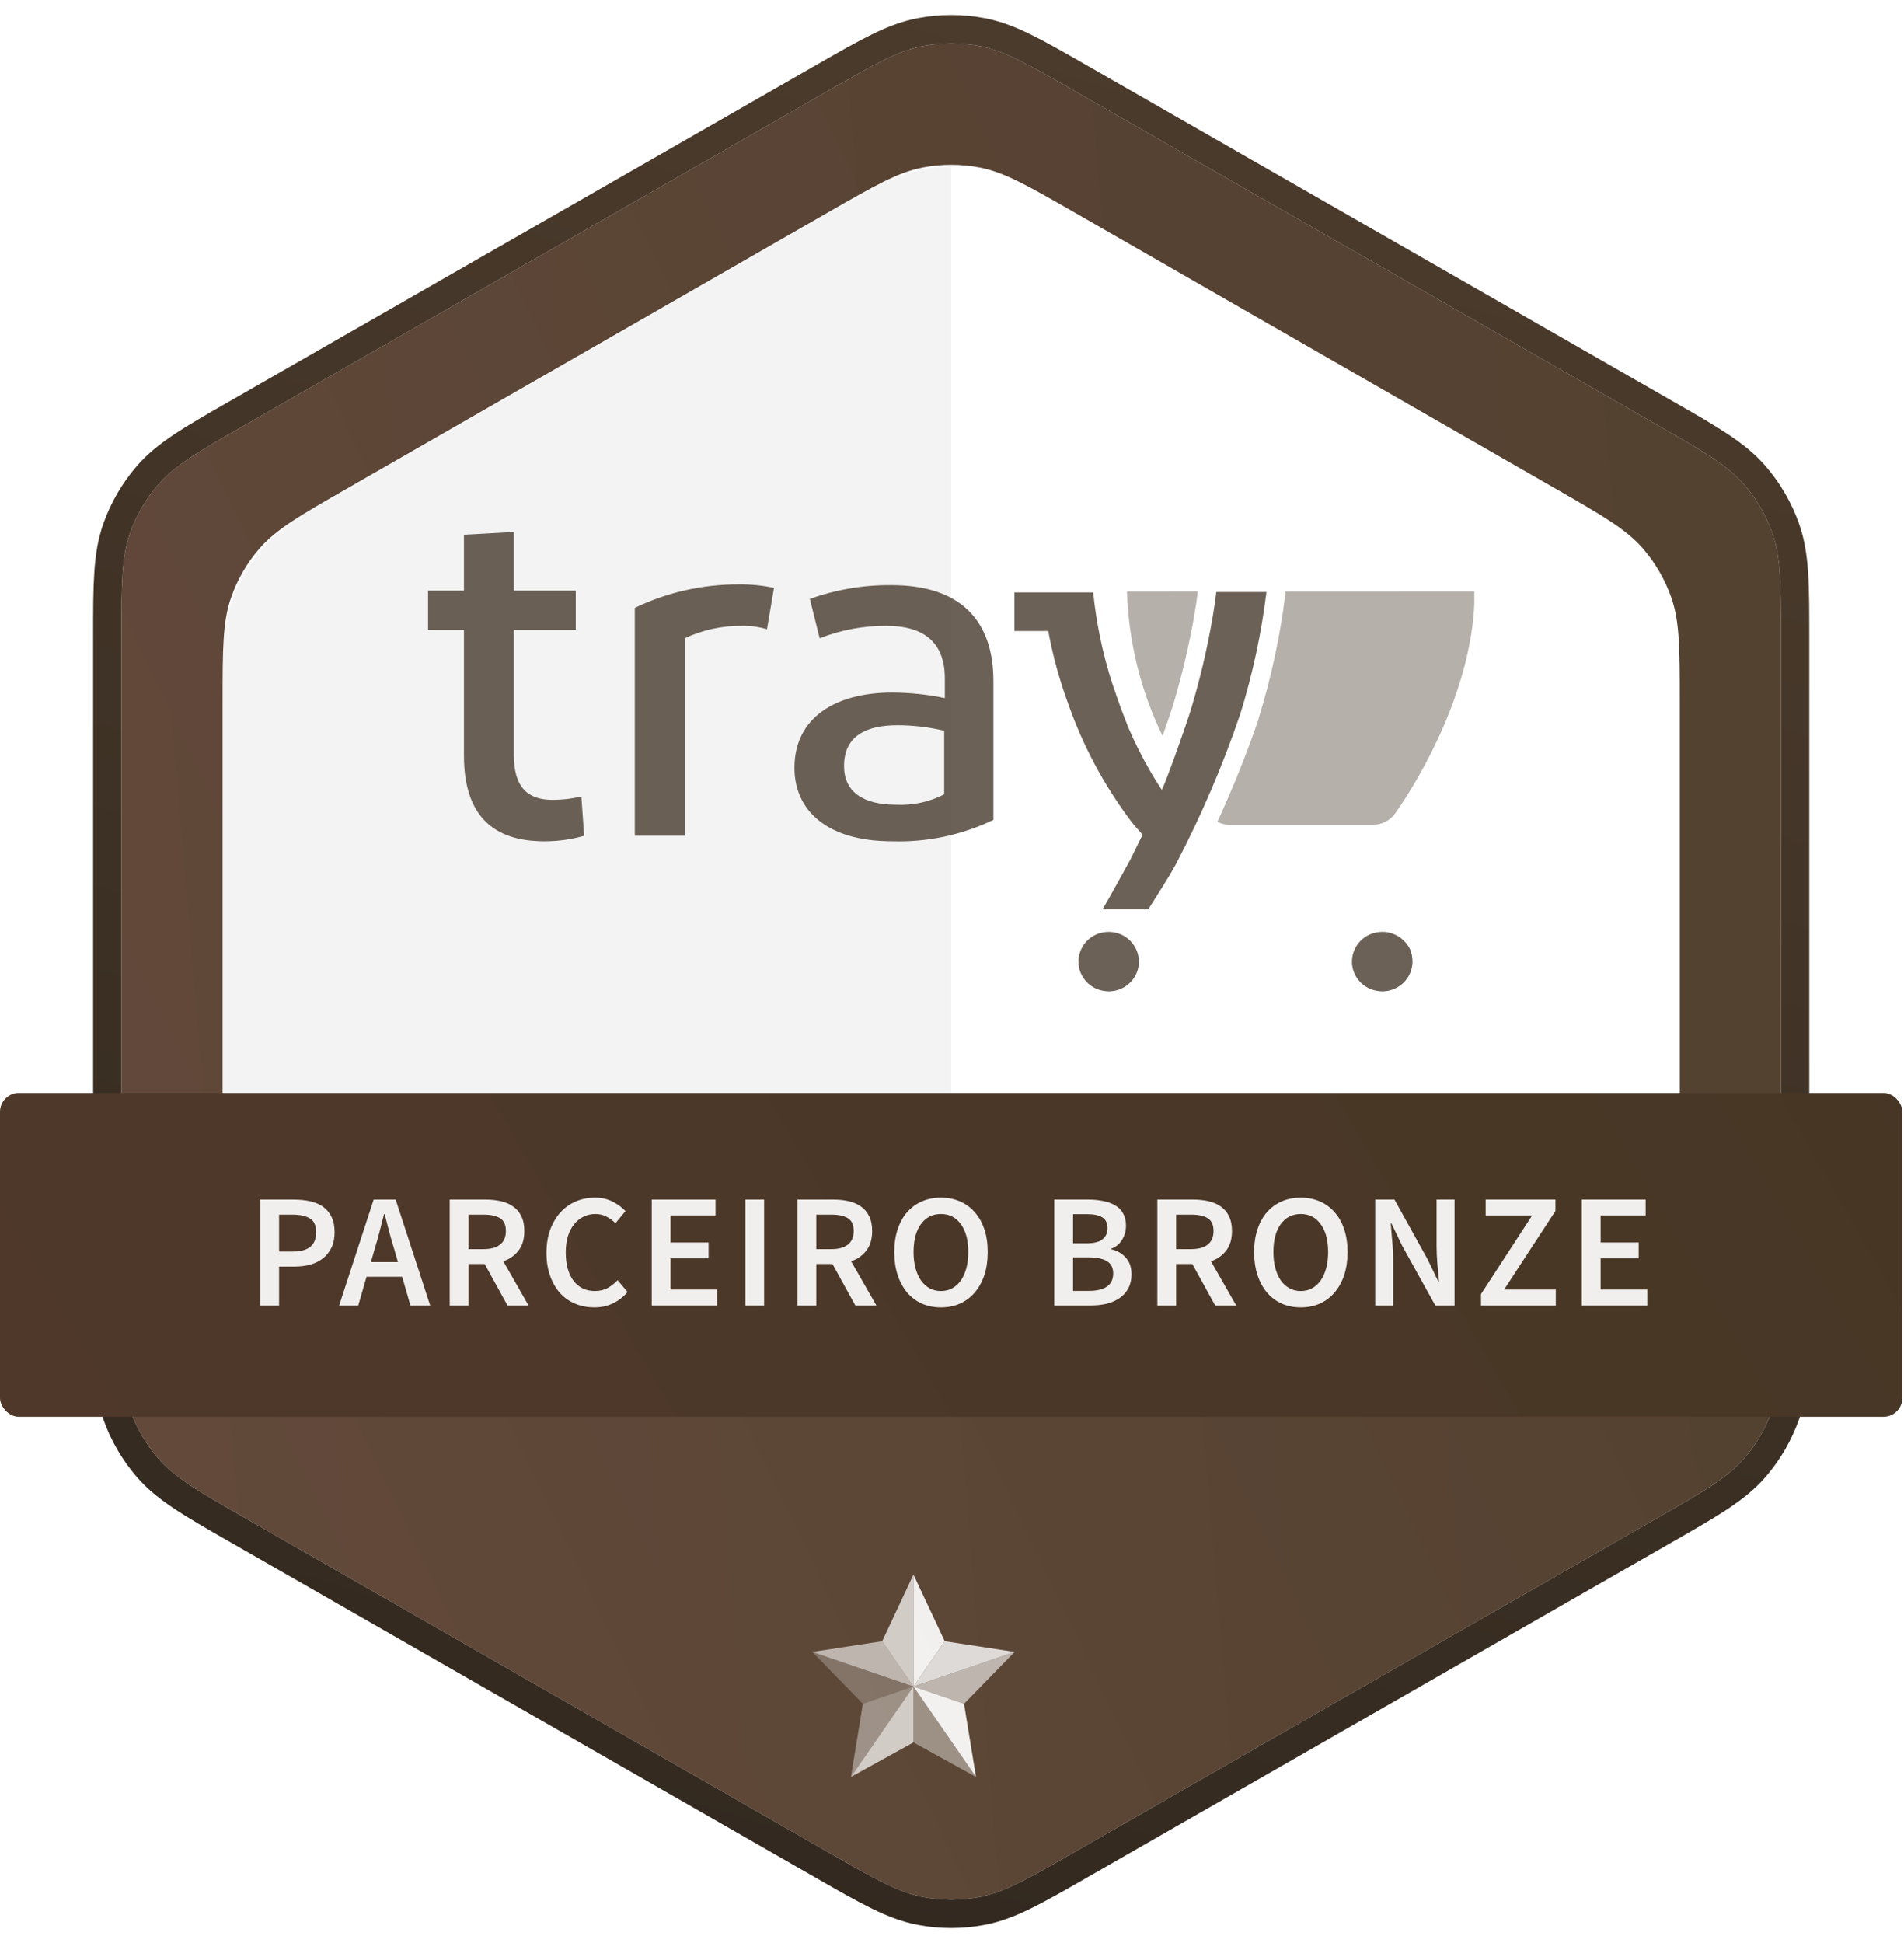 <svg width="980" height="1000" viewBox="0 0 980 1000" fill="none" xmlns="http://www.w3.org/2000/svg">
<path d="M126.566 781.51C102.273 767.587 90.127 760.626 81.492 750.665C75.057 743.243 70.088 734.668 66.848 725.394C62.5 712.949 62.5 698.949 62.5 670.95V329.05C62.5 301.051 62.5 287.051 66.848 274.606C70.088 265.332 75.057 256.757 81.492 249.335C90.127 239.374 102.273 232.413 126.565 218.49L426.239 46.736C450.281 32.957 462.302 26.067 475.135 23.635C484.699 21.822 494.518 21.822 504.082 23.636C516.916 26.069 528.936 32.959 552.977 46.739L852.607 218.489C876.897 232.412 889.042 239.374 897.677 249.334C904.111 256.757 909.079 265.331 912.319 274.604C916.667 287.049 916.667 301.048 916.667 329.046V670.954C916.667 698.952 916.667 712.951 912.319 725.396C909.079 734.669 904.111 743.243 897.677 750.665C889.042 760.626 876.897 767.588 852.607 781.511L552.977 953.26C528.936 967.041 516.916 973.931 504.082 976.364C494.518 978.178 484.699 978.178 475.135 976.365C462.302 973.932 450.281 967.043 426.239 953.264L126.566 781.51Z" fill="url(#paint0_linear_345_10572)"/>
<g style="mix-blend-mode:multiply" opacity="0.1">
<path d="M126.566 781.51C102.273 767.587 90.127 760.626 81.492 750.665C75.057 743.243 70.088 734.668 66.848 725.394C62.5 712.949 62.5 698.949 62.5 670.95V329.05C62.5 301.051 62.5 287.051 66.848 274.606C70.088 265.332 75.057 256.757 81.492 249.335C90.127 239.374 102.273 232.413 126.565 218.49L426.239 46.736C450.281 32.957 462.302 26.067 475.135 23.635C484.699 21.822 494.518 21.822 504.082 23.636C516.916 26.069 528.936 32.959 552.977 46.739L852.607 218.489C876.897 232.412 889.042 239.374 897.677 249.334C904.111 256.757 909.079 265.331 912.319 274.604C916.667 287.049 916.667 301.048 916.667 329.046V670.954C916.667 698.952 916.667 712.951 912.319 725.396C909.079 734.669 904.111 743.243 897.677 750.665C889.042 760.626 876.897 767.588 852.607 781.511L552.977 953.26C528.936 967.041 516.916 973.931 504.082 976.364C494.518 978.178 484.699 978.178 475.135 976.365C462.302 973.932 450.281 967.043 426.239 953.264L126.566 781.51Z" fill="url(#paint1_linear_345_10572)"/>
</g>
<path d="M55.215 329.05V670.95L55.215 672.53C55.214 699.02 55.212 714.176 59.971 727.797C63.515 737.94 68.949 747.318 75.987 755.437C85.438 766.338 98.589 773.874 121.572 787.044L122.943 787.83L422.617 959.584L423.974 960.362C446.718 973.399 459.733 980.86 473.778 983.522C484.239 985.505 494.979 985.505 505.439 983.521C519.485 980.858 532.499 973.397 555.244 960.358L556.6 959.58L856.229 787.831L857.6 787.045C880.582 773.874 893.731 766.338 903.181 755.437C910.219 747.319 915.653 737.94 919.196 727.798C923.954 714.178 923.953 699.023 923.951 672.535L923.951 670.954V329.046L923.951 327.465C923.953 300.977 923.954 285.821 919.196 272.202C915.653 262.059 910.219 252.681 903.181 244.563C893.731 233.662 880.582 226.126 857.601 212.955L856.23 212.169L556.6 40.419L555.243 39.642C532.499 26.603 519.485 19.142 505.439 16.479C494.979 14.495 484.239 14.495 473.778 16.478C459.733 19.14 446.718 26.601 423.973 39.639L422.617 40.416L122.943 212.17L121.572 212.956C98.589 226.126 85.438 233.662 75.987 244.563C68.949 252.681 63.515 262.06 59.971 272.203C55.212 285.823 55.214 300.98 55.215 327.469L55.215 329.05Z" stroke="url(#paint2_linear_345_10572)" stroke-width="14.569"/>
<path d="M242.015 718.75C195.562 718.75 172.335 718.75 154.852 709.139C141.931 702.035 131.298 691.402 124.195 678.481C114.583 660.998 114.583 637.772 114.583 591.318V361.978C114.583 334 114.583 320.011 118.926 307.573C122.162 298.305 127.124 289.733 133.551 282.313C142.176 272.355 154.309 265.39 178.574 251.461L426.161 109.337C450.229 95.52 462.263 88.612 475.113 86.173C484.689 84.356 494.522 84.356 504.098 86.174C516.948 88.614 528.981 95.522 553.049 109.34L800.599 251.46C824.861 265.39 836.993 272.354 845.617 282.312C852.044 289.733 857.006 298.303 860.241 307.571C864.583 320.008 864.583 333.997 864.583 361.974V591.319C864.583 637.772 864.583 660.998 854.972 678.481C847.869 691.402 837.235 702.035 824.314 709.139C806.832 718.75 783.605 718.75 737.152 718.75H242.015Z" fill="white"/>
<mask id="mask0_345_10572" style="mask-type:alpha" maskUnits="userSpaceOnUse" x="114" y="85" width="751" height="634">
<path d="M251.25 718.75C201.43 718.75 176.52 718.75 157.771 708.442C143.913 700.824 132.509 689.42 124.891 675.562C114.583 656.813 114.583 631.903 114.583 582.083V367.325C114.583 337.319 114.583 322.316 119.24 308.977C122.711 299.037 128.033 289.845 134.926 281.886C144.176 271.207 157.188 263.737 183.211 248.799L421.563 111.976C447.375 97.158 460.282 89.749 474.063 87.133C484.333 85.184 494.878 85.184 505.148 87.134C518.929 89.751 531.835 97.16 557.647 111.979L795.962 248.798C821.983 263.737 834.993 271.206 844.243 281.886C851.135 289.844 856.457 299.036 859.927 308.975C864.583 322.314 864.583 337.316 864.583 367.32V582.083C864.583 631.903 864.583 656.813 854.275 675.562C846.657 689.42 835.253 700.824 821.396 708.442C802.646 718.75 777.736 718.75 727.917 718.75H251.25Z" fill="url(#paint3_linear_345_10572)"/>
</mask>
<g mask="url(#mask0_345_10572)">
<rect opacity="0.05" x="114.583" y="72.917" width="375" height="645.833" fill="black"/>
</g>
<g clip-path="url(#clip0_345_10572)">
<path d="M651.853 304.7H626.035C625.121 312.502 623.679 320.871 621.9 329.618C620.746 335.15 618.678 345.741 613.341 363.945C610.649 373.071 600.216 402.15 598.004 406.5C597.619 406.121 593.677 399.786 591.898 396.665C587.672 389.362 583.899 381.815 580.599 374.064C580.166 373.024 577.281 365.506 576.801 364.182C575.551 360.777 573.531 354.725 572.618 352.172C567.637 336.794 564.301 320.948 562.665 304.889H522.134V324.748H539.539C541.939 337.702 545.446 350.435 550.02 362.811C557.485 383.93 568.116 403.835 581.561 421.866C583.03 423.878 584.637 425.789 586.369 427.588L588.099 429.621C585.936 433.876 583.772 438.51 581.609 442.765C580.887 444.184 580.166 445.271 579.445 446.69C575.454 453.83 571.464 461.253 567.473 468.014H591.032C595.84 460.213 601.129 452.364 605.456 444.373C618.394 419.585 629.404 393.868 638.391 367.444C644.731 346.956 649.235 325.961 651.853 304.7Z" fill="#483A2C" fill-opacity="0.8"/>
<path d="M580.07 304.416C580.857 330.19 587.096 355.52 598.389 378.792C600.841 371.794 603.197 365.033 604.254 361.345C609.062 344.843 611.13 334.961 612.332 329.05L612.62 327.774C614.447 318.837 615.697 311.178 616.515 304.369L580.07 304.416Z" fill="#483A2C" fill-opacity="0.4"/>
<path d="M661.566 304.416V305.882C658.854 327.64 654.221 349.124 647.719 370.092V370.328C641.612 388.154 634.497 405.743 626.611 422.954C628.505 423.911 630.59 424.443 632.718 424.514H706.569C708.936 424.502 711.264 423.918 713.348 422.812C715.424 421.666 717.189 420.044 718.492 418.084C730.176 401.393 759.024 353.732 759.024 304.369L661.566 304.416Z" fill="#483A2C" fill-opacity="0.4"/>
<path d="M586.224 494.871C586.224 497.905 585.311 500.871 583.6 503.395C581.889 505.919 579.456 507.889 576.608 509.056C573.769 510.232 570.633 510.529 567.617 509.907C564.594 509.336 561.813 507.887 559.636 505.746C557.471 503.589 555.986 500.864 555.357 497.897C554.779 494.922 555.099 491.846 556.278 489.048C557.457 486.25 559.443 483.853 561.992 482.152C564.995 480.197 568.592 479.322 572.176 479.676C575.759 480.029 579.108 481.588 581.657 484.091C584.533 486.973 586.168 490.834 586.224 494.871V494.871Z" fill="#483A2C" fill-opacity="0.8"/>
<path d="M727.003 494.871C727.003 497.905 726.09 500.87 724.378 503.395C722.667 505.919 720.234 507.889 717.387 509.056C714.548 510.232 711.411 510.529 708.396 509.907C705.372 509.336 702.592 507.887 700.414 505.746C698.25 503.589 696.764 500.864 696.135 497.897C695.557 494.922 695.877 491.846 697.056 489.048C698.235 486.25 700.222 483.852 702.77 482.152C705.34 480.489 708.349 479.601 711.425 479.598C713.473 479.544 715.507 479.932 717.387 480.733C719.296 481.486 721.03 482.612 722.483 484.043C723.901 485.394 725.044 486.999 725.849 488.771C726.639 490.71 727.031 492.783 727.003 494.871V494.871Z" fill="#483A2C" fill-opacity="0.8"/>
<path d="M280.051 432.978C253.991 432.978 238.798 419.833 238.798 388.911V324.228H220.335V303.991H238.798V275.196L264.473 273.777V303.991H296.35V324.228H264.473V388.58C264.473 405.27 271.733 411.653 284.378 411.653C289.384 411.663 294.372 411.076 299.235 409.904L300.677 430.141C293.98 432.075 287.03 433.031 280.051 432.978Z" fill="#483A2C" fill-opacity="0.8"/>
<path d="M380.298 300.776C386.374 300.689 392.44 301.292 398.376 302.572L394.77 323.85C390.676 322.608 386.407 322.018 382.124 322.1C371.853 321.952 361.684 324.136 352.411 328.483V430.141H326.736V312.833C343.413 304.825 361.74 300.7 380.298 300.776V300.776Z" fill="#483A2C" fill-opacity="0.8"/>
<path d="M459.197 432.978C425.541 432.978 408.905 416.996 408.905 395.152C408.905 369.241 430.253 356.427 459.197 356.427C468.31 356.47 477.396 357.42 486.314 359.264V349.099C486.314 331.699 476.698 322.1 456.312 322.1C444.524 322.007 432.831 324.175 421.887 328.483L416.838 308.246C430.282 303.419 444.501 301.017 458.812 301.154C493.911 301.154 511.316 318.885 511.316 350.517V421.961C495.116 429.758 477.223 433.54 459.197 432.978V432.978ZM485.977 408.816V376.097C478.108 374.211 470.037 373.259 461.937 373.26C446.023 373.26 434.436 378.603 434.436 394.253C434.436 407.398 444.052 414.159 461.216 414.159C469.807 414.589 478.358 412.744 485.977 408.816V408.816Z" fill="#483A2C" fill-opacity="0.8"/>
</g>
<g filter="url(#filter0_d_345_10572)">
<path opacity="0.72" d="M489.588 781.25V838.837H489.579V838.827L473.492 815.543L489.588 781.25Z" fill="white"/>
<path opacity="0.92" d="M505.685 815.542L489.588 838.837V781.26L489.635 781.359L505.685 815.542Z" fill="white"/>
<path opacity="0.8" d="M541.667 821.042L489.588 838.838L505.685 815.543L541.667 821.042Z" fill="white"/>
<path opacity="0.6" d="M541.667 821.043L515.627 847.736L489.588 838.838L541.667 821.043Z" fill="white"/>
<path opacity="0.4" d="M521.772 885.417L489.588 867.631V838.838L521.772 885.417Z" fill="white"/>
<path opacity="0.4" d="M489.578 838.838L457.394 885.417L463.539 847.735L489.578 838.838Z" fill="white"/>
<path opacity="0.24" d="M489.579 838.828V838.838L463.539 847.736L437.5 821.043L489.579 838.828Z" fill="white"/>
<path opacity="0.6" d="M489.579 838.828L437.5 821.042L473.491 815.543L489.579 838.828Z" fill="white"/>
<path opacity="0.92" d="M521.772 885.417L521.649 885.238L489.588 838.838L515.627 847.735L521.734 885.189L521.772 885.417Z" fill="white"/>
<path opacity="0.72" d="M489.588 838.838V867.631L457.394 885.417L489.578 838.838H489.588Z" fill="white"/>
</g>
<rect y="562.5" width="979.167" height="166.667" rx="9.713" fill="url(#paint4_linear_345_10572)"/>
<g opacity="0.92">
<path d="M133.974 671.875V617.375H151.141C154.141 617.375 156.918 617.653 159.474 618.208C162.085 618.764 164.335 619.708 166.224 621.042C168.113 622.375 169.585 624.125 170.641 626.292C171.696 628.403 172.224 631.042 172.224 634.208C172.224 637.208 171.696 639.819 170.641 642.042C169.585 644.264 168.113 646.125 166.224 647.625C164.391 649.069 162.196 650.153 159.641 650.875C157.141 651.542 154.418 651.875 151.474 651.875H143.641V671.875H133.974ZM143.641 644.125H150.724C158.724 644.125 162.724 640.819 162.724 634.208C162.724 630.764 161.668 628.403 159.557 627.125C157.502 625.792 154.446 625.125 150.391 625.125H143.641V644.125Z" fill="white"/>
<path d="M192.826 642.875L190.909 649.542H204.826L202.909 642.875C202.021 639.986 201.159 637.014 200.326 633.958C199.548 630.903 198.771 627.875 197.993 624.875H197.659C196.882 627.93 196.104 630.986 195.326 634.042C194.548 637.042 193.715 639.986 192.826 642.875ZM174.576 671.875L192.326 617.375H203.659L221.409 671.875H211.243L206.993 657.125H188.659L184.409 671.875H174.576Z" fill="white"/>
<path d="M231.461 671.875V617.375H249.878C252.711 617.375 255.35 617.653 257.794 618.208C260.239 618.764 262.35 619.68 264.128 620.958C265.905 622.18 267.294 623.819 268.294 625.875C269.35 627.93 269.878 630.486 269.878 633.542C269.878 637.708 268.878 641.069 266.878 643.625C264.933 646.18 262.322 648.014 259.044 649.125L272.044 671.875H261.211L249.461 650.542H241.128V671.875H231.461ZM241.128 642.875H248.878C252.6 642.875 255.433 642.097 257.378 640.542C259.378 638.986 260.378 636.653 260.378 633.542C260.378 630.375 259.378 628.18 257.378 626.958C255.433 625.736 252.6 625.125 248.878 625.125H241.128V642.875Z" fill="white"/>
<path d="M305.861 672.875C302.416 672.875 299.194 672.264 296.194 671.042C293.194 669.819 290.583 668.014 288.361 665.625C286.194 663.236 284.472 660.292 283.194 656.792C281.916 653.292 281.277 649.292 281.277 644.792C281.277 640.347 281.916 636.375 283.194 632.875C284.527 629.319 286.305 626.319 288.527 623.875C290.805 621.43 293.444 619.569 296.444 618.292C299.5 617.014 302.75 616.375 306.194 616.375C309.638 616.375 312.694 617.069 315.361 618.458C318.027 619.847 320.222 621.458 321.944 623.292L316.777 629.542C315.333 628.097 313.777 626.958 312.111 626.125C310.444 625.236 308.555 624.792 306.444 624.792C304.222 624.792 302.166 625.264 300.277 626.208C298.444 627.097 296.833 628.403 295.444 630.125C294.111 631.792 293.055 633.847 292.277 636.292C291.555 638.736 291.194 641.486 291.194 644.542C291.194 650.764 292.527 655.653 295.194 659.208C297.916 662.708 301.583 664.458 306.194 664.458C308.638 664.458 310.805 663.958 312.694 662.958C314.583 661.903 316.305 660.542 317.861 658.875L323.027 664.958C320.805 667.514 318.25 669.486 315.361 670.875C312.527 672.208 309.361 672.875 305.861 672.875Z" fill="white"/>
<path d="M335.458 671.875V617.375H368.292V625.542H345.125V639.458H364.708V647.625H345.125V663.708H369.125V671.875H335.458Z" fill="white"/>
<path d="M383.632 671.875V617.375H393.299V671.875H383.632Z" fill="white"/>
<path d="M410.484 671.875V617.375H428.901C431.734 617.375 434.373 617.653 436.818 618.208C439.262 618.764 441.373 619.68 443.151 620.958C444.929 622.18 446.318 623.819 447.318 625.875C448.373 627.93 448.901 630.486 448.901 633.542C448.901 637.708 447.901 641.069 445.901 643.625C443.957 646.18 441.345 648.014 438.068 649.125L451.068 671.875H440.234L428.484 650.542H420.151V671.875H410.484ZM420.151 642.875H427.901C431.623 642.875 434.457 642.097 436.401 640.542C438.401 638.986 439.401 636.653 439.401 633.542C439.401 630.375 438.401 628.18 436.401 626.958C434.457 625.736 431.623 625.125 427.901 625.125H420.151V642.875Z" fill="white"/>
<path d="M484.301 672.875C480.745 672.875 477.495 672.236 474.551 670.958C471.606 669.625 469.078 667.736 466.967 665.292C464.856 662.792 463.217 659.792 462.051 656.292C460.884 652.792 460.301 648.819 460.301 644.375C460.301 639.986 460.884 636.069 462.051 632.625C463.217 629.125 464.856 626.18 466.967 623.792C469.078 621.403 471.606 619.569 474.551 618.292C477.495 617.014 480.745 616.375 484.301 616.375C487.856 616.375 491.106 617.014 494.051 618.292C496.995 619.569 499.523 621.403 501.634 623.792C503.801 626.18 505.467 629.125 506.634 632.625C507.801 636.069 508.384 639.986 508.384 644.375C508.384 648.819 507.801 652.792 506.634 656.292C505.467 659.792 503.801 662.792 501.634 665.292C499.523 667.736 496.995 669.625 494.051 670.958C491.106 672.236 487.856 672.875 484.301 672.875ZM484.301 664.458C486.467 664.458 488.412 663.986 490.134 663.042C491.856 662.097 493.328 660.764 494.551 659.042C495.773 657.264 496.717 655.153 497.384 652.708C498.051 650.208 498.384 647.43 498.384 644.375C498.384 638.264 497.106 633.486 494.551 630.042C492.051 626.542 488.634 624.792 484.301 624.792C479.967 624.792 476.523 626.542 473.967 630.042C471.467 633.486 470.217 638.264 470.217 644.375C470.217 647.43 470.551 650.208 471.217 652.708C471.884 655.153 472.828 657.264 474.051 659.042C475.273 660.764 476.745 662.097 478.467 663.042C480.19 663.986 482.134 664.458 484.301 664.458Z" fill="white"/>
<path d="M542.636 671.875V617.375H560.053C562.886 617.375 565.469 617.625 567.803 618.125C570.192 618.569 572.247 619.319 573.969 620.375C575.747 621.375 577.108 622.736 578.053 624.458C579.053 626.18 579.553 628.292 579.553 630.792C579.553 633.403 578.886 635.819 577.553 638.042C576.219 640.264 574.358 641.792 571.969 642.625V642.958C574.969 643.625 577.442 645.042 579.386 647.208C581.386 649.319 582.386 652.208 582.386 655.875C582.386 658.597 581.858 660.958 580.803 662.958C579.747 664.958 578.275 666.625 576.386 667.958C574.553 669.292 572.358 670.292 569.803 670.958C567.247 671.569 564.469 671.875 561.469 671.875H542.636ZM552.303 639.875H559.219C563.053 639.875 565.803 639.18 567.469 637.792C569.192 636.403 570.053 634.542 570.053 632.208C570.053 629.542 569.164 627.653 567.386 626.542C565.608 625.43 562.942 624.875 559.386 624.875H552.303V639.875ZM552.303 664.375H560.469C564.469 664.375 567.553 663.653 569.719 662.208C571.886 660.708 572.969 658.43 572.969 655.375C572.969 652.486 571.914 650.403 569.803 649.125C567.692 647.792 564.58 647.125 560.469 647.125H552.303V664.375Z" fill="white"/>
<path d="M595.693 671.875V617.375H614.109C616.943 617.375 619.582 617.653 622.026 618.208C624.47 618.764 626.582 619.68 628.359 620.958C630.137 622.18 631.526 623.819 632.526 625.875C633.582 627.93 634.109 630.486 634.109 633.542C634.109 637.708 633.109 641.069 631.109 643.625C629.165 646.18 626.554 648.014 623.276 649.125L636.276 671.875H625.443L613.693 650.542H605.359V671.875H595.693ZM605.359 642.875H613.109C616.831 642.875 619.665 642.097 621.609 640.542C623.609 638.986 624.609 636.653 624.609 633.542C624.609 630.375 623.609 628.18 621.609 626.958C619.665 625.736 616.831 625.125 613.109 625.125H605.359V642.875Z" fill="white"/>
<path d="M669.509 672.875C665.953 672.875 662.703 672.236 659.759 670.958C656.815 669.625 654.287 667.736 652.176 665.292C650.065 662.792 648.426 659.792 647.259 656.292C646.092 652.792 645.509 648.819 645.509 644.375C645.509 639.986 646.092 636.069 647.259 632.625C648.426 629.125 650.065 626.18 652.176 623.792C654.287 621.403 656.815 619.569 659.759 618.292C662.703 617.014 665.953 616.375 669.509 616.375C673.065 616.375 676.315 617.014 679.259 618.292C682.203 619.569 684.731 621.403 686.842 623.792C689.009 626.18 690.676 629.125 691.842 632.625C693.009 636.069 693.592 639.986 693.592 644.375C693.592 648.819 693.009 652.792 691.842 656.292C690.676 659.792 689.009 662.792 686.842 665.292C684.731 667.736 682.203 669.625 679.259 670.958C676.315 672.236 673.065 672.875 669.509 672.875ZM669.509 664.458C671.676 664.458 673.62 663.986 675.342 663.042C677.065 662.097 678.537 660.764 679.759 659.042C680.981 657.264 681.926 655.153 682.592 652.708C683.259 650.208 683.592 647.43 683.592 644.375C683.592 638.264 682.315 633.486 679.759 630.042C677.259 626.542 673.842 624.792 669.509 624.792C665.176 624.792 661.731 626.542 659.176 630.042C656.676 633.486 655.426 638.264 655.426 644.375C655.426 647.43 655.759 650.208 656.426 652.708C657.092 655.153 658.037 657.264 659.259 659.042C660.481 660.764 661.953 662.097 663.676 663.042C665.398 663.986 667.342 664.458 669.509 664.458Z" fill="white"/>
<path d="M707.828 671.875V617.375H717.745L734.745 648.042L740.328 659.625H740.661C740.439 656.792 740.161 653.764 739.828 650.542C739.55 647.264 739.411 644.097 739.411 641.042V617.375H748.661V671.875H738.745L721.745 641.208L716.161 629.625H715.828C716.05 632.514 716.3 635.542 716.578 638.708C716.911 641.875 717.078 644.986 717.078 648.042V671.875H707.828Z" fill="white"/>
<path d="M762.266 671.875V666.042L788.599 625.542H764.682V617.375H800.599V623.208L774.182 663.708H800.766V671.875H762.266Z" fill="white"/>
<path d="M814.186 671.875V617.375H847.019V625.542H823.852V639.458H843.436V647.625H823.852V663.708H847.852V671.875H814.186Z" fill="white"/>
</g>
<defs>
<filter id="filter0_d_345_10572" x="350.085" y="742.399" width="240.145" height="240.145" filterUnits="userSpaceOnUse" color-interpolation-filters="sRGB">
<feFlood flood-opacity="0" result="BackgroundImageFix"/>
<feColorMatrix in="SourceAlpha" type="matrix" values="0 0 0 0 0 0 0 0 0 0 0 0 0 0 0 0 0 0 127 0" result="hardAlpha"/>
<feOffset dx="-19.425" dy="29.138"/>
<feGaussianBlur stdDeviation="33.995"/>
<feComposite in2="hardAlpha" operator="out"/>
<feColorMatrix type="matrix" values="0 0 0 0 0.255 0 0 0 0 0.118 0 0 0 0 0.043 0 0 0 0.16 0"/>
<feBlend mode="normal" in2="BackgroundImageFix" result="effect1_dropShadow_345_10572"/>
<feBlend mode="normal" in="SourceGraphic" in2="effect1_dropShadow_345_10572" result="shape"/>
</filter>
<linearGradient id="paint0_linear_345_10572" x1="994.986" y1="-11.44" x2="-123.243" y2="81.918" gradientUnits="userSpaceOnUse">
<stop stop-color="#5C4935"/>
<stop offset="1" stop-color="#654A3C"/>
</linearGradient>
<linearGradient id="paint1_linear_345_10572" x1="687.21" y1="236.763" x2="-127.977" y2="625.739" gradientUnits="userSpaceOnUse">
<stop/>
<stop offset="1" stop-opacity="0"/>
</linearGradient>
<linearGradient id="paint2_linear_345_10572" x1="104.167" y1="989.583" x2="463.542" y2="-182.292" gradientUnits="userSpaceOnUse">
<stop stop-color="#30271E"/>
<stop offset="1" stop-color="#4F3E2E"/>
</linearGradient>
<linearGradient id="paint3_linear_345_10572" x1="946.186" y1="-0.058" x2="41.252" y2="784.491" gradientUnits="userSpaceOnUse">
<stop stop-color="white"/>
<stop offset="1" stop-color="white"/>
</linearGradient>
<linearGradient id="paint4_linear_345_10572" x1="1157.44" y1="531.25" x2="-14.368" y2="1208.78" gradientUnits="userSpaceOnUse">
<stop stop-color="#463624"/>
<stop offset="1" stop-color="#51392C"/>
</linearGradient>
<clipPath id="clip0_345_10572">
<rect width="538.496" height="236.413" fill="white" transform="translate(220.335 273.777)"/>
</clipPath>
</defs>
</svg>

